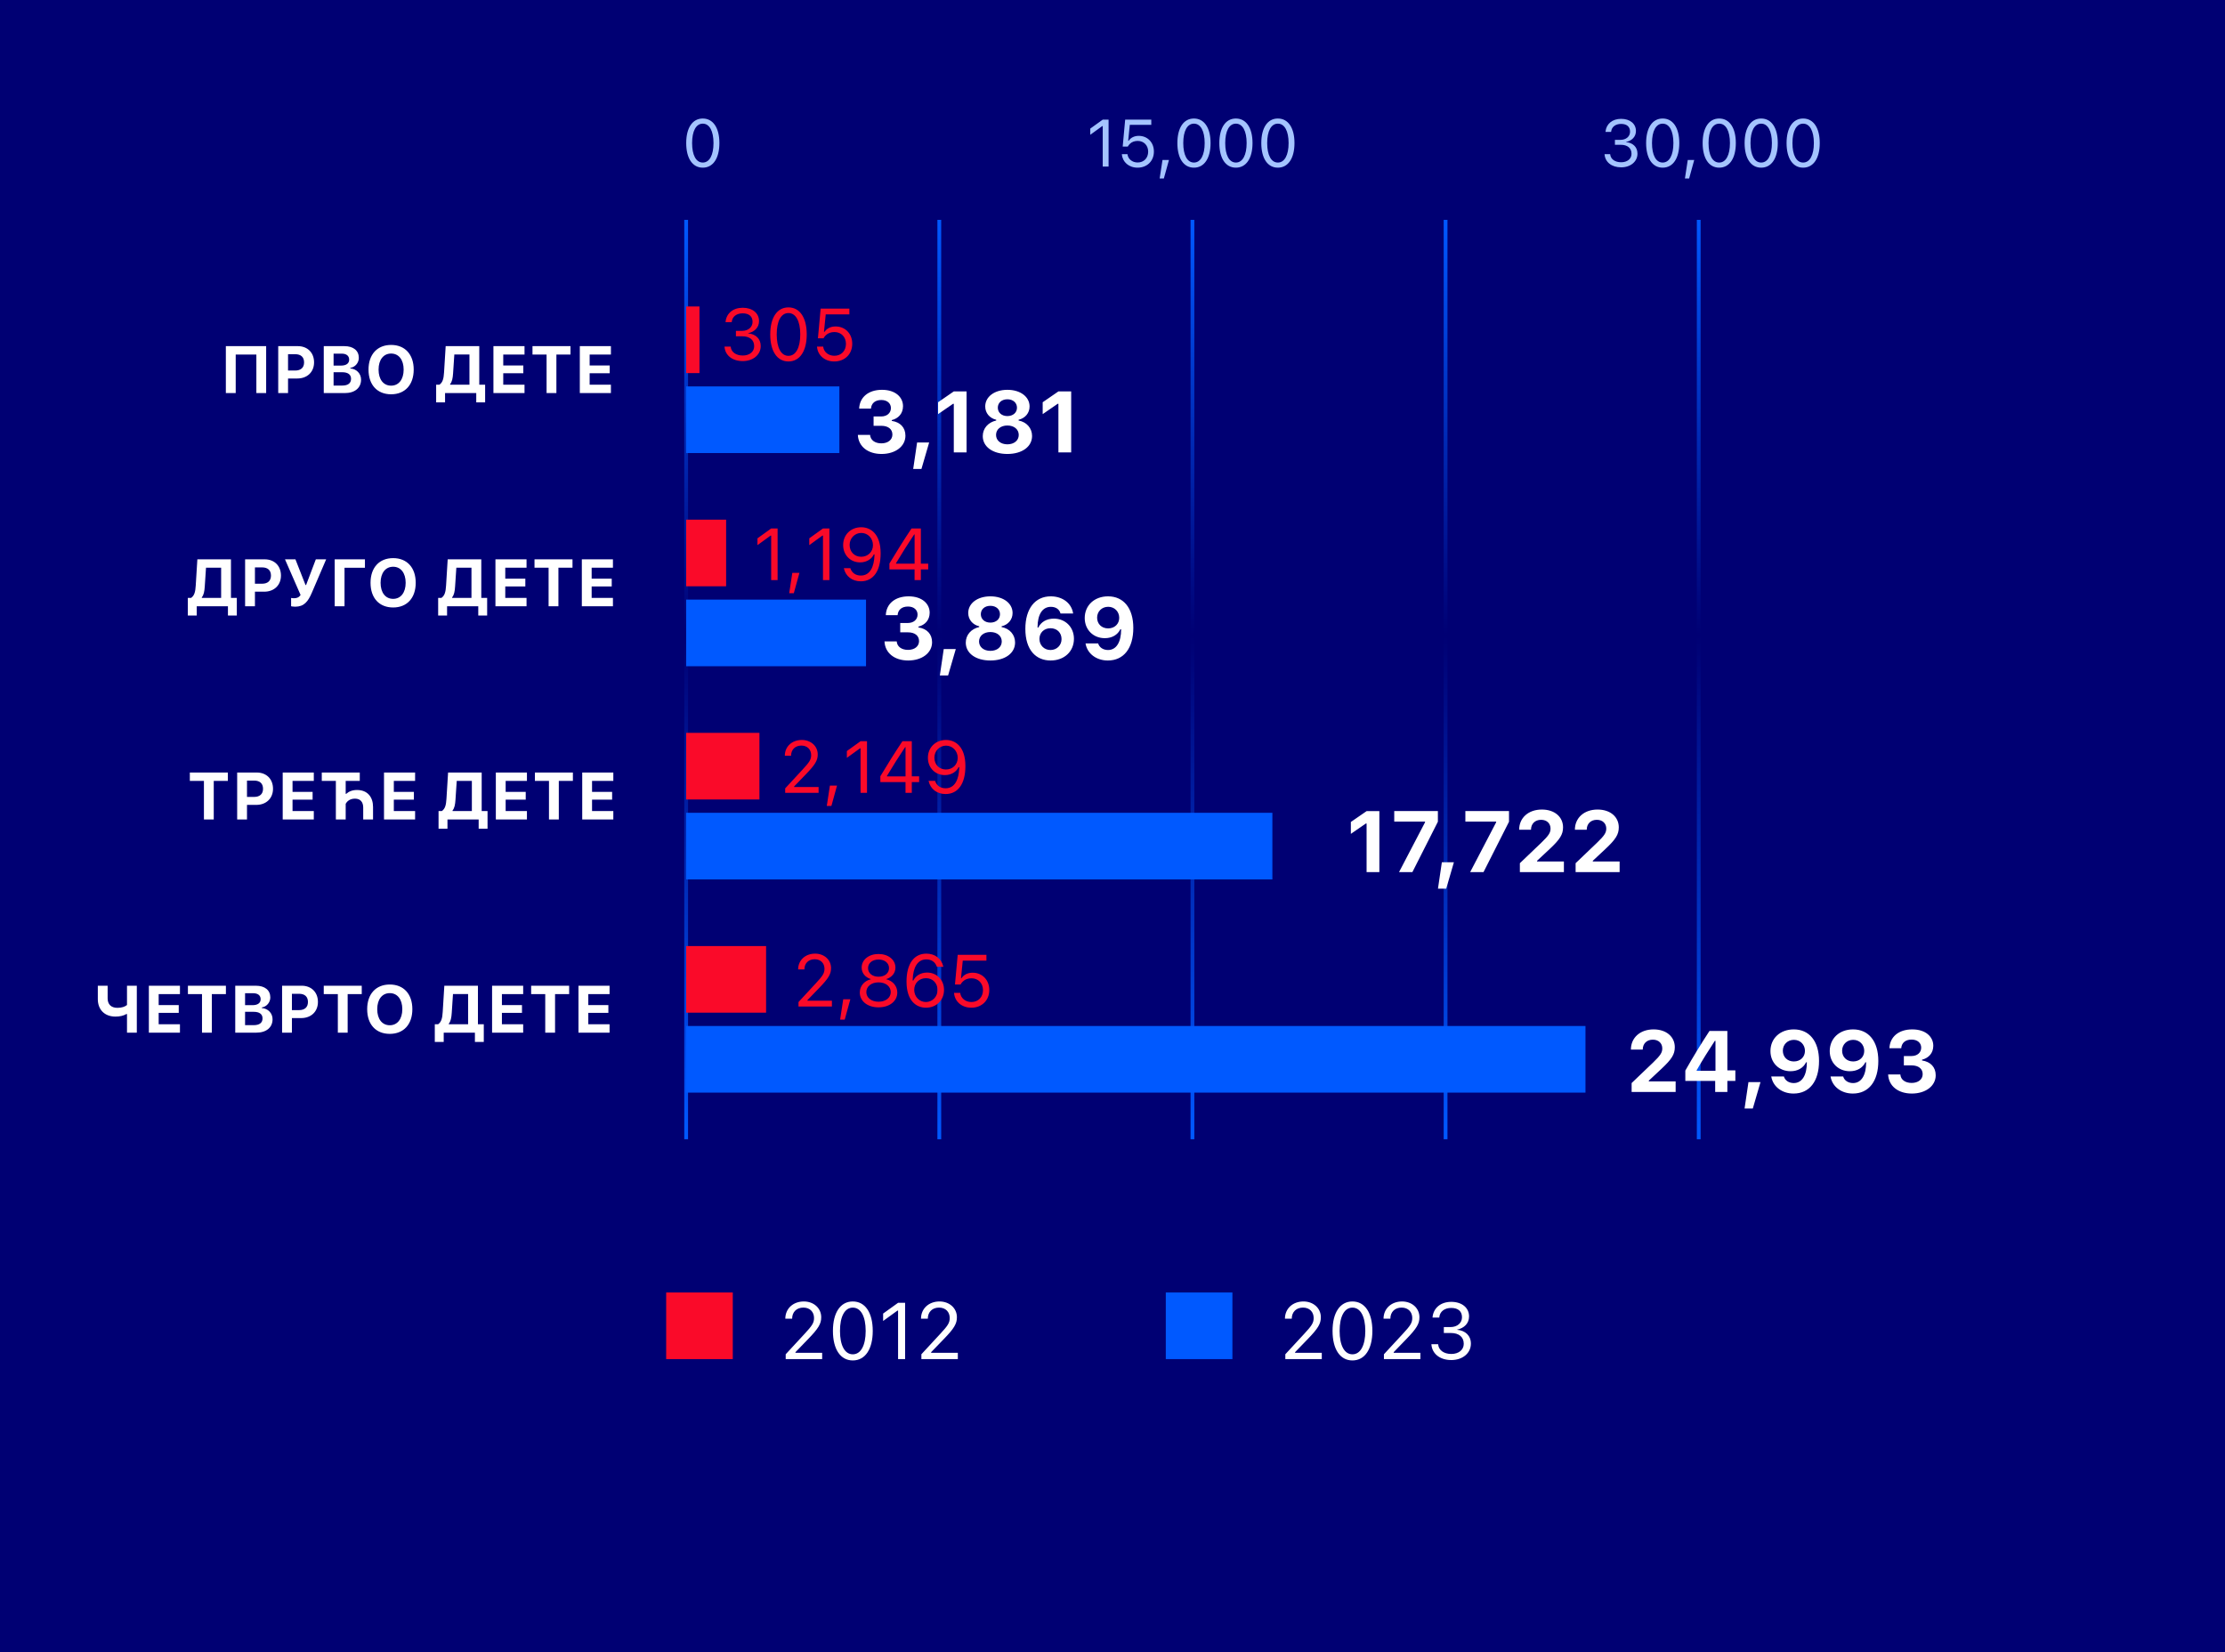 <svg width="334" height="248" viewBox="0 0 334 248" fill="none" xmlns="http://www.w3.org/2000/svg">
<rect x="0" y="0" width="334" height="248" fill="#333333" stroke="none"/>
<g clip-path="url(#clip0_657_45560)">
<rect width="334" height="248" fill="#000073"/>
<path d="M103 33L103 171" stroke="url(#paint0_linear_657_45560)" stroke-width="0.569" stroke-linejoin="round"/>
<path d="M179 33L179 171" stroke="url(#paint1_linear_657_45560)" stroke-width="0.569" stroke-linejoin="round"/>
<path d="M141 33L141 171" stroke="url(#paint2_linear_657_45560)" stroke-width="0.569" stroke-linejoin="round"/>
<path d="M217 33L217 171" stroke="url(#paint3_linear_657_45560)" stroke-width="0.569" stroke-linejoin="round"/>
<path d="M255 33L255 171" stroke="url(#paint4_linear_657_45560)" stroke-width="0.569" stroke-linejoin="round"/>
<path d="M115 152L115 142L103 142L103 152L115 152Z" fill="#FA0A29"/>
<path d="M238 164L238 154L103 154L103 164L238 164Z" fill="#0059FF"/>
<path d="M114 120L114 110L103 110L103 120L114 120Z" fill="#FA0A29"/>
<path d="M191 132L191 122L103 122L103 132L191 132Z" fill="#0059FF"/>
<path d="M109 88L109 78L103 78L103 88L109 88Z" fill="#FA0A29"/>
<path d="M130 100L130 90L103 90L103 100L130 100Z" fill="#0059FF"/>
<path d="M105 56L105 46L103 46L103 56L105 56Z" fill="#FA0A29"/>
<path d="M126 68L126 58L103 58L103 68L126 68Z" fill="#0059FF"/>
<path d="M111.502 54.2C109.901 54.2 108.865 53.309 108.763 52.084L108.757 52.02H109.687L109.692 52.073C109.767 52.836 110.471 53.362 111.502 53.362C112.517 53.362 113.21 52.793 113.21 51.971V51.96C113.21 51.01 112.528 50.478 111.443 50.478H110.471V49.662H111.4C112.324 49.662 112.968 49.092 112.968 48.319V48.308C112.968 47.497 112.437 47.03 111.491 47.03C110.578 47.03 109.928 47.513 109.848 48.297L109.842 48.351H108.913L108.918 48.297C109.042 47.035 110.041 46.192 111.491 46.192C112.968 46.192 113.94 47.014 113.94 48.19V48.201C113.94 49.157 113.264 49.812 112.297 50.016V50.038C113.425 50.134 114.193 50.838 114.193 51.939V51.95C114.193 53.244 113.054 54.2 111.502 54.2ZM118.355 54.254C116.642 54.254 115.622 52.691 115.622 50.199V50.188C115.622 47.696 116.642 46.138 118.355 46.138C120.069 46.138 121.1 47.696 121.1 50.188V50.199C121.1 52.691 120.069 54.254 118.355 54.254ZM118.355 53.411C119.467 53.411 120.128 52.175 120.128 50.199V50.188C120.128 48.211 119.467 46.987 118.355 46.987C117.244 46.987 116.594 48.211 116.594 50.188V50.199C116.594 52.175 117.244 53.411 118.355 53.411ZM125.236 54.254C123.791 54.254 122.76 53.325 122.647 52.084L122.642 52.025H123.571L123.576 52.068C123.667 52.809 124.339 53.4 125.247 53.4C126.278 53.4 126.987 52.664 126.987 51.617V51.606C126.987 50.575 126.267 49.839 125.263 49.839C124.747 49.839 124.307 49.995 123.974 50.312C123.839 50.44 123.716 50.591 123.619 50.773H122.781L123.189 46.321H127.502V47.185H123.952L123.689 49.807H123.775C124.119 49.286 124.726 49.001 125.429 49.001C126.885 49.001 127.932 50.091 127.932 51.59V51.601C127.932 53.164 126.81 54.254 125.236 54.254Z" fill="#FA0A29"/>
<path d="M115.761 87.071V80.395H115.675L113.704 81.824V80.803L115.766 79.321H116.728V87.071H115.761ZM118.468 89.043L118.935 85.986H120.004L119.161 89.043H118.468ZM123.538 87.071V80.395H123.452L121.481 81.824V80.803L123.543 79.321H124.505V87.071H123.538ZM129.28 79.138C130.698 79.138 132.196 80.137 132.196 83.054V83.064C132.196 85.707 131.095 87.254 129.215 87.254C127.916 87.254 126.949 86.491 126.686 85.347L126.669 85.277H127.642L127.663 85.336C127.899 85.986 128.442 86.389 129.226 86.389C130.633 86.389 131.208 85.014 131.267 83.397C131.272 83.338 131.272 83.274 131.272 83.215H131.17C130.886 83.849 130.155 84.413 129.108 84.413C127.652 84.413 126.567 83.306 126.567 81.818V81.808C126.567 80.261 127.717 79.138 129.28 79.138ZM129.274 83.569C130.279 83.569 131.042 82.834 131.042 81.824V81.818C131.042 80.798 130.273 79.992 129.291 79.992C128.318 79.992 127.54 80.782 127.54 81.786V81.797C127.54 82.828 128.27 83.569 129.274 83.569ZM137.288 87.071V85.465H133.512V84.585C134.56 82.828 135.747 80.938 136.832 79.321H138.233V84.601H139.334V85.465H138.233V87.071H137.288ZM134.5 84.606H137.293V80.218H137.229C136.359 81.518 135.344 83.118 134.5 84.541V84.606Z" fill="#FA0A29"/>
<path d="M117.865 119V118.334L120.486 115.498C121.474 114.429 121.764 114.026 121.764 113.35V113.339C121.764 112.522 121.211 111.91 120.298 111.91C119.369 111.91 118.751 112.517 118.751 113.43L118.746 113.441L117.822 113.436L117.811 113.43C117.816 112.055 118.88 111.067 120.362 111.067C121.716 111.067 122.752 111.985 122.752 113.237V113.248C122.752 114.134 122.371 114.778 120.969 116.223L119.208 118.044V118.13H122.881V119H117.865ZM124.111 120.971L124.579 117.915H125.647L124.804 120.971H124.111ZM129.182 119V112.324H129.096L127.125 113.752V112.732L129.187 111.25H130.148V119H129.182ZM135.928 119V117.394H132.152V116.513C133.199 114.757 134.386 112.866 135.471 111.25H136.873V116.529H137.974V117.394H136.873V119H135.928ZM133.14 116.535H135.933V112.146H135.869C134.999 113.446 133.983 115.047 133.14 116.47V116.535ZM142.002 111.067C143.42 111.067 144.919 112.066 144.919 114.982V114.993C144.919 117.636 143.818 119.183 141.938 119.183C140.638 119.183 139.671 118.42 139.408 117.276L139.392 117.206H140.364L140.386 117.265C140.622 117.915 141.165 118.318 141.949 118.318C143.356 118.318 143.931 116.943 143.99 115.326C143.995 115.267 143.995 115.203 143.995 115.144H143.893C143.608 115.777 142.878 116.341 141.831 116.341C140.375 116.341 139.29 115.235 139.29 113.747V113.736C139.29 112.189 140.439 111.067 142.002 111.067ZM141.997 115.498C143.001 115.498 143.764 114.762 143.764 113.752V113.747C143.764 112.727 142.996 111.921 142.013 111.921C141.041 111.921 140.262 112.71 140.262 113.715V113.726C140.262 114.757 140.993 115.498 141.997 115.498Z" fill="#FA0A29"/>
<path d="M119.865 151.071V150.405L122.486 147.569C123.474 146.5 123.764 146.098 123.764 145.421V145.41C123.764 144.594 123.211 143.981 122.298 143.981C121.369 143.981 120.751 144.588 120.751 145.501L120.746 145.512L119.822 145.507L119.811 145.501C119.816 144.126 120.88 143.138 122.362 143.138C123.716 143.138 124.752 144.057 124.752 145.308V145.319C124.752 146.205 124.371 146.85 122.969 148.294L121.208 150.115V150.201H124.881V151.071H119.865ZM126.111 153.042L126.579 149.986H127.647L126.804 153.042H126.111ZM131.88 151.2C130.236 151.2 129.065 150.276 129.065 148.977V148.966C129.065 148.01 129.737 147.215 130.73 146.984V146.962C129.882 146.699 129.345 146.055 129.345 145.238V145.228C129.345 144.057 130.414 143.192 131.88 143.192C133.346 143.192 134.415 144.057 134.415 145.228V145.238C134.415 146.055 133.878 146.699 133.029 146.962V146.984C134.023 147.215 134.694 148.01 134.694 148.966V148.977C134.694 150.276 133.523 151.2 131.88 151.2ZM131.88 146.603C132.814 146.603 133.454 146.071 133.454 145.319V145.308C133.454 144.556 132.814 144.024 131.88 144.024C130.945 144.024 130.306 144.556 130.306 145.308V145.319C130.306 146.071 130.945 146.603 131.88 146.603ZM131.88 150.357C132.949 150.357 133.711 149.755 133.711 148.917V148.907C133.711 148.058 132.954 147.451 131.88 147.451C130.806 147.451 130.048 148.058 130.048 148.907V148.917C130.048 149.755 130.811 150.357 131.88 150.357ZM138.997 151.254C137.579 151.254 136.08 150.255 136.08 147.338V147.328C136.08 144.685 137.181 143.138 139.061 143.138C140.361 143.138 141.328 143.901 141.591 145.045L141.607 145.115H140.635L140.613 145.056C140.377 144.406 139.834 144.003 139.05 144.003C137.643 144.003 137.068 145.378 137.009 146.995C137.004 147.054 137.004 147.118 137.004 147.177H137.106C137.391 146.543 138.121 145.979 139.168 145.979C140.624 145.979 141.709 147.086 141.709 148.574V148.584C141.709 150.131 140.56 151.254 138.997 151.254ZM137.235 148.574C137.235 149.594 138.003 150.4 138.986 150.4C139.958 150.4 140.737 149.61 140.737 148.606V148.595C140.737 147.564 140.006 146.823 139.002 146.823C137.998 146.823 137.235 147.559 137.235 148.568V148.574ZM145.807 151.254C144.362 151.254 143.331 150.325 143.218 149.084L143.213 149.025H144.142L144.147 149.068C144.239 149.809 144.91 150.4 145.818 150.4C146.849 150.4 147.558 149.664 147.558 148.617V148.606C147.558 147.575 146.838 146.839 145.834 146.839C145.318 146.839 144.878 146.995 144.545 147.312C144.411 147.44 144.287 147.591 144.19 147.773H143.353L143.761 143.321H148.074V144.186H144.523L144.26 146.807H144.346C144.69 146.286 145.297 146.001 146 146.001C147.456 146.001 148.503 147.091 148.503 148.59V148.601C148.503 150.164 147.381 151.254 145.807 151.254Z" fill="#FA0A29"/>
<path d="M131.136 63.912V62.509H132.278C133.148 62.509 133.738 61.995 133.738 61.246C133.738 60.56 133.199 60.04 132.304 60.04C131.377 60.04 130.806 60.516 130.742 61.334H128.971C129.035 59.646 130.336 58.51 132.399 58.51C134.43 58.51 135.56 59.633 135.554 60.973C135.547 62.084 134.849 62.813 133.865 63.055V63.175C135.141 63.359 135.916 64.172 135.916 65.397C135.916 67.003 134.405 68.139 132.335 68.139C130.266 68.139 128.857 67.009 128.774 65.276H130.609C130.666 66.051 131.326 66.546 132.31 66.546C133.281 66.546 133.96 66.019 133.96 65.226C133.96 64.413 133.326 63.912 132.297 63.912H131.136ZM138.321 70.386H137.083L137.667 66.419H139.477L138.321 70.386ZM143.177 67.904V60.611H143.063L140.816 62.16V60.376L143.184 58.745H145.094V67.904H143.177ZM151.22 68.139C149.017 68.139 147.525 67.054 147.525 65.46C147.525 64.311 148.319 63.391 149.544 63.118V63.004C148.547 62.775 147.894 61.982 147.894 61.011C147.894 59.551 149.277 58.51 151.226 58.51C153.168 58.51 154.552 59.551 154.552 61.011C154.552 61.988 153.905 62.769 152.902 63.004V63.118C154.121 63.347 154.927 64.273 154.927 65.441C154.927 67.047 153.422 68.139 151.22 68.139ZM151.22 66.692C152.229 66.692 152.927 66.114 152.927 65.283C152.927 64.445 152.229 63.867 151.22 63.867C150.217 63.867 149.519 64.445 149.519 65.283C149.519 66.114 150.217 66.692 151.22 66.692ZM151.22 62.452C152.07 62.452 152.661 61.931 152.661 61.195C152.661 60.452 152.07 59.932 151.22 59.932C150.369 59.932 149.785 60.452 149.785 61.195C149.785 61.931 150.375 62.452 151.22 62.452ZM158.881 67.904V60.611H158.767L156.52 62.16V60.376L158.888 58.745H160.798V67.904H158.881Z" fill="white"/>
<path d="M135.136 94.912V93.509H136.278C137.148 93.509 137.738 92.995 137.738 92.246C137.738 91.56 137.199 91.04 136.304 91.04C135.377 91.04 134.806 91.516 134.742 92.335H132.971C133.035 90.646 134.336 89.51 136.399 89.51C138.43 89.51 139.56 90.633 139.554 91.973C139.547 93.084 138.849 93.814 137.865 94.055V94.175C139.141 94.359 139.916 95.172 139.916 96.397C139.916 98.003 138.405 99.139 136.335 99.139C134.266 99.139 132.857 98.009 132.774 96.276H134.609C134.666 97.051 135.326 97.546 136.31 97.546C137.281 97.546 137.96 97.019 137.96 96.226C137.96 95.413 137.326 94.912 136.297 94.912H135.136ZM142.321 101.386H141.083L141.667 97.419H143.477L142.321 101.386ZM148.669 99.139C146.466 99.139 144.975 98.054 144.975 96.46C144.975 95.311 145.768 94.391 146.993 94.118V94.004C145.997 93.775 145.343 92.982 145.343 92.011C145.343 90.551 146.727 89.51 148.675 89.51C150.618 89.51 152.001 90.551 152.001 92.011C152.001 92.988 151.354 93.769 150.351 94.004V94.118C151.57 94.347 152.376 95.273 152.376 96.441C152.376 98.047 150.872 99.139 148.669 99.139ZM148.669 97.692C149.678 97.692 150.376 97.114 150.376 96.283C150.376 95.445 149.678 94.867 148.669 94.867C147.666 94.867 146.968 95.445 146.968 96.283C146.968 97.114 147.666 97.692 148.669 97.692ZM148.669 93.452C149.52 93.452 150.11 92.931 150.11 92.195C150.11 91.452 149.52 90.932 148.669 90.932C147.818 90.932 147.234 91.452 147.234 92.195C147.234 92.931 147.825 93.452 148.669 93.452ZM157.708 99.139C155.512 99.139 153.918 97.571 153.918 94.391C153.918 91.351 155.385 89.51 157.727 89.51C159.53 89.51 160.869 90.557 161.091 92.087H159.193C159.047 91.465 158.495 91.084 157.752 91.084C156.483 91.084 155.747 92.214 155.747 94.194H155.861C156.28 93.337 157.13 92.855 158.197 92.855C159.936 92.855 161.212 94.137 161.212 95.883C161.212 97.787 159.758 99.139 157.708 99.139ZM157.689 97.565C158.641 97.565 159.352 96.854 159.352 95.927C159.352 94.975 158.679 94.296 157.695 94.296C156.711 94.296 156.032 94.981 156.032 95.902C156.032 96.841 156.737 97.565 157.689 97.565ZM166.303 99.139C164.563 99.139 163.205 98.105 162.951 96.575H164.849C165.014 97.178 165.604 97.565 166.328 97.565C167.572 97.565 168.302 96.391 168.296 94.448H168.182C167.763 95.305 166.912 95.788 165.846 95.788C164.106 95.788 162.831 94.512 162.831 92.766C162.831 90.862 164.284 89.51 166.334 89.51C168.658 89.51 170.124 91.274 170.124 94.251C170.124 97.298 168.689 99.139 166.303 99.139ZM166.347 94.321C167.325 94.321 168.01 93.648 168.01 92.734C168.01 91.801 167.312 91.078 166.354 91.078C165.395 91.078 164.69 91.789 164.69 92.703C164.69 93.655 165.37 94.321 166.347 94.321Z" fill="white"/>
<path d="M244.819 157.544C244.819 155.748 246.215 154.51 248.221 154.51C250.164 154.51 251.408 155.633 251.408 157.182C251.408 158.255 250.938 158.991 249.415 160.419L247.51 162.197V162.311H251.535V163.904H244.927V162.565L248.139 159.493C249.281 158.395 249.529 157.976 249.529 157.36C249.529 156.63 249.008 156.052 248.113 156.052C247.18 156.052 246.596 156.668 246.596 157.544H244.819ZM257.47 163.904V162.248H252.988V160.692C254.144 158.636 255.388 156.624 256.613 154.745H259.298V160.654H260.498V162.248H259.298V163.904H257.47ZM254.708 160.61V160.718H257.514V156.236H257.413C256.518 157.588 255.54 159.15 254.708 160.61ZM263.119 166.386H261.881L262.465 162.419H264.274L263.119 166.386ZM269.238 164.139C267.499 164.139 266.141 163.104 265.887 161.575H267.785C267.95 162.178 268.54 162.565 269.264 162.565C270.508 162.565 271.238 161.391 271.231 159.448H271.117C270.698 160.305 269.848 160.788 268.781 160.788C267.042 160.788 265.766 159.512 265.766 157.766C265.766 155.862 267.22 154.51 269.27 154.51C271.593 154.51 273.06 156.274 273.06 159.251C273.06 162.298 271.625 164.139 269.238 164.139ZM269.283 159.321C270.26 159.321 270.946 158.648 270.946 157.734C270.946 156.801 270.248 156.078 269.289 156.078C268.331 156.078 267.626 156.789 267.626 157.703C267.626 158.655 268.305 159.321 269.283 159.321ZM278.138 164.139C276.398 164.139 275.04 163.104 274.786 161.575H276.684C276.849 162.178 277.439 162.565 278.163 162.565C279.407 162.565 280.137 161.391 280.131 159.448H280.017C279.598 160.305 278.747 160.788 277.681 160.788C275.941 160.788 274.666 159.512 274.666 157.766C274.666 155.862 276.119 154.51 278.169 154.51C280.493 154.51 281.959 156.274 281.959 159.251C281.959 162.298 280.524 164.139 278.138 164.139ZM278.182 159.321C279.16 159.321 279.845 158.648 279.845 157.734C279.845 156.801 279.147 156.078 278.188 156.078C277.23 156.078 276.525 156.789 276.525 157.703C276.525 158.655 277.205 159.321 278.182 159.321ZM285.793 159.912V158.509H286.936C287.805 158.509 288.396 157.995 288.396 157.246C288.396 156.56 287.856 156.04 286.961 156.04C286.034 156.04 285.463 156.516 285.399 157.334H283.628C283.692 155.646 284.993 154.51 287.056 154.51C289.087 154.51 290.217 155.633 290.211 156.973C290.205 158.083 289.506 158.813 288.522 159.055V159.175C289.798 159.359 290.573 160.172 290.573 161.397C290.573 163.003 289.062 164.139 286.993 164.139C284.923 164.139 283.514 163.009 283.432 161.276H285.266C285.323 162.051 285.983 162.546 286.967 162.546C287.938 162.546 288.618 162.019 288.618 161.226C288.618 160.413 287.983 159.912 286.955 159.912H285.793Z" fill="white"/>
<path d="M205.142 130.904V123.611H205.028L202.781 125.16V123.376L205.148 121.745H207.059V130.904H205.142ZM210.011 130.904L213.915 123.427V123.319H209.293V121.738H215.844V123.338L212.017 130.904H210.011ZM217.095 133.386H215.857L216.441 129.419H218.25L217.095 133.386ZM220.688 130.904L224.591 123.427V123.319H219.97V121.738H226.521V123.338L222.693 130.904H220.688ZM228.044 124.544C228.044 122.748 229.441 121.51 231.447 121.51C233.389 121.51 234.633 122.633 234.633 124.182C234.633 125.255 234.164 125.991 232.64 127.419L230.736 129.197V129.311H234.76V130.904H228.152V129.565L231.364 126.493C232.507 125.395 232.754 124.976 232.754 124.36C232.754 123.63 232.234 123.052 231.339 123.052C230.406 123.052 229.822 123.668 229.822 124.544H228.044ZM236.411 124.544C236.411 122.748 237.807 121.51 239.813 121.51C241.755 121.51 243 122.633 243 124.182C243 125.255 242.53 125.991 241.006 127.419L239.102 129.197V129.311H243.126V130.904H236.519V129.565L239.73 126.493C240.873 125.395 241.121 124.976 241.121 124.36C241.121 123.63 240.6 123.052 239.705 123.052C238.772 123.052 238.188 123.668 238.188 124.544H236.411Z" fill="white"/>
<path d="M39.953 59H38.483V53.219H35.383V59H33.903V51.954H39.953V59ZM41.765 51.954H44.704C46.154 51.954 47.145 52.926 47.145 54.391C47.145 55.841 46.115 56.812 44.631 56.812H43.239V59H41.765V51.954ZM43.239 53.165V55.616H44.309C45.153 55.616 45.647 55.187 45.647 54.395C45.647 53.595 45.163 53.165 44.313 53.165H43.239ZM51.765 59H48.601V51.954H51.682C53.049 51.954 53.864 52.623 53.864 53.712C53.864 54.459 53.312 55.108 52.59 55.216V55.304C53.523 55.372 54.201 56.075 54.201 56.983C54.201 58.219 53.269 59 51.765 59ZM50.075 53.082V54.874H51.184C51.98 54.874 52.414 54.547 52.414 53.98C52.414 53.419 52.009 53.082 51.306 53.082H50.075ZM50.075 57.872H51.389C52.238 57.872 52.697 57.516 52.697 56.856C52.697 56.212 52.224 55.87 51.355 55.87H50.075V57.872ZM58.713 51.773C60.788 51.773 62.102 53.194 62.102 55.475C62.102 57.76 60.793 59.181 58.713 59.181C56.618 59.181 55.319 57.76 55.319 55.475C55.319 53.19 56.638 51.773 58.713 51.773ZM58.713 53.067C57.565 53.067 56.828 54 56.828 55.475C56.828 56.944 57.551 57.887 58.713 57.887C59.86 57.887 60.593 56.944 60.593 55.475C60.593 54 59.855 53.067 58.713 53.067ZM68.015 56.012C67.966 56.773 67.863 57.301 67.57 57.652V57.74H70.471V53.209H68.2L68.015 56.012ZM66.809 59V60.392H65.471V57.74H65.964C66.457 57.394 66.599 56.847 66.657 55.89L66.901 51.954H71.945V57.74H72.824V60.392H71.491V59H66.809ZM78.737 57.74V59H74.069V51.954H78.737V53.214H75.544V54.859H78.557V56.026H75.544V57.74H78.737ZM83.522 59H82.048V53.214H79.934V51.954H85.637V53.214H83.522V59ZM91.706 57.74V59H87.038V51.954H91.706V53.214H88.513V54.859H91.525V56.026H88.513V57.74H91.706Z" fill="white"/>
<path d="M30.739 88.012C30.69 88.773 30.588 89.301 30.295 89.652V89.74H33.195V85.209H30.925L30.739 88.012ZM29.533 91V92.392H28.195V89.74H28.689C29.182 89.394 29.323 88.847 29.382 87.89L29.626 83.954H34.67V89.74H35.549V92.392H34.216V91H29.533ZM36.794 83.954H39.733C41.184 83.954 42.175 84.926 42.175 86.391C42.175 87.841 41.145 88.812 39.66 88.812H38.269V91H36.794V83.954ZM38.269 85.165V87.616H39.338C40.183 87.616 40.676 87.186 40.676 86.395C40.676 85.595 40.192 85.165 39.343 85.165H38.269ZM44.304 91.064C43.986 91.064 43.727 91.005 43.698 90.995V89.75C43.727 89.76 43.845 89.794 44.128 89.794C44.558 89.794 44.875 89.677 45.119 89.301L42.78 83.954H44.348L45.861 87.807H45.949L47.409 83.954H48.962L46.804 88.983C46.237 90.302 45.637 91.064 44.304 91.064ZM51.716 91H50.241V83.954H54.782V85.219H51.716V91ZM59.016 83.773C61.091 83.773 62.404 85.194 62.404 87.475C62.404 89.76 61.096 91.181 59.016 91.181C56.921 91.181 55.622 89.76 55.622 87.475C55.622 85.189 56.94 83.773 59.016 83.773ZM59.016 85.067C57.868 85.067 57.131 86 57.131 87.475C57.131 88.944 57.853 89.887 59.016 89.887C60.163 89.887 60.895 88.944 60.895 87.475C60.895 86 60.158 85.067 59.016 85.067ZM68.317 88.012C68.269 88.773 68.166 89.301 67.873 89.652V89.74H70.773V85.209H68.503L68.317 88.012ZM67.111 91V92.392H65.773V89.74H66.267C66.76 89.394 66.901 88.847 66.96 87.89L67.204 83.954H72.248V89.74H73.127V92.392H71.794V91H67.111ZM79.04 89.74V91H74.372V83.954H79.04V85.214H75.847V86.859H78.859V88.026H75.847V89.74H79.04ZM83.825 91H82.351V85.214H80.236V83.954H85.939V85.214H83.825V91ZM92.009 89.74V91H87.341V83.954H92.009V85.214H88.815V86.859H91.828V88.026H88.815V89.74H92.009Z" fill="white"/>
<path d="M32.087 123H30.612V117.214H28.498V115.954H34.201V117.214H32.087V123ZM35.602 115.954H38.542C39.992 115.954 40.983 116.926 40.983 118.391C40.983 119.841 39.953 120.812 38.469 120.812H37.077V123H35.602V115.954ZM37.077 117.165V119.616H38.147C38.991 119.616 39.484 119.187 39.484 118.396C39.484 117.595 39.001 117.165 38.151 117.165H37.077ZM47.106 121.74V123H42.438V115.954H47.106V117.214H43.913V118.859H46.926V120.026H43.913V121.74H47.106ZM53.288 119.875C52.429 119.875 52.043 120.373 51.892 120.646V123H50.417V117.214H48.303V115.954H54.006V117.214H51.892V119.152H51.975C52.336 118.82 52.858 118.576 53.586 118.576C55.202 118.576 55.998 119.67 55.998 121.12V123H54.523V121.213C54.523 120.417 54.123 119.875 53.288 119.875ZM62.312 121.74V123H57.644V115.954H62.312V117.214H59.118V118.859H62.131V120.026H59.118V121.74H62.312ZM68.376 120.012C68.327 120.773 68.225 121.301 67.932 121.652V121.74H70.832V117.209H68.561L68.376 120.012ZM67.17 123V124.392H65.832V121.74H66.325C66.818 121.394 66.96 120.847 67.019 119.89L67.263 115.954H72.307V121.74H73.186V124.392H71.853V123H67.17ZM79.099 121.74V123H74.431V115.954H79.099V117.214H75.905V118.859H78.918V120.026H75.905V121.74H79.099ZM83.884 123H82.409V117.214H80.295V115.954H85.998V117.214H83.884V123ZM92.067 121.74V123H87.399V115.954H92.067V117.214H88.874V118.859H91.887V120.026H88.874V121.74H92.067Z" fill="white"/>
<path d="M20.538 155H19.064V152.202H18.976C18.546 152.456 18.004 152.588 17.335 152.588C15.67 152.588 14.684 151.509 14.684 149.976V147.954H16.158V149.849C16.158 150.747 16.676 151.274 17.628 151.274C18.253 151.274 18.756 151.108 19.064 150.85V147.954H20.538V155ZM27.013 153.74V155H22.345V147.954H27.013V149.214H23.819V150.859H26.832V152.026H23.819V153.74H27.013ZM31.798 155H30.323V149.214H28.209V147.954H33.912V149.214H31.798V155ZM38.477 155H35.313V147.954H38.395C39.762 147.954 40.577 148.623 40.577 149.712C40.577 150.459 40.025 151.108 39.303 151.216V151.304C40.235 151.372 40.914 152.075 40.914 152.983C40.914 154.219 39.981 155 38.477 155ZM36.788 149.082V150.874H37.897C38.692 150.874 39.127 150.547 39.127 149.98C39.127 149.419 38.722 149.082 38.019 149.082H36.788ZM36.788 153.872H38.102C38.951 153.872 39.41 153.516 39.41 152.856C39.41 152.212 38.937 151.87 38.067 151.87H36.788V153.872ZM42.345 147.954H45.284C46.734 147.954 47.726 148.926 47.726 150.391C47.726 151.841 46.695 152.812 45.211 152.812H43.819V155H42.345V147.954ZM43.819 149.165V151.616H44.889C45.733 151.616 46.227 151.187 46.227 150.396C46.227 149.595 45.743 149.165 44.894 149.165H43.819ZM52.188 155H50.714V149.214H48.6V147.954H54.303V149.214H52.188V155ZM58.512 147.773C60.587 147.773 61.9 149.194 61.9 151.475C61.9 153.76 60.592 155.181 58.512 155.181C56.417 155.181 55.118 153.76 55.118 151.475C55.118 149.189 56.437 147.773 58.512 147.773ZM58.512 149.067C57.364 149.067 56.627 150 56.627 151.475C56.627 152.944 57.35 153.887 58.512 153.887C59.659 153.887 60.392 152.944 60.392 151.475C60.392 150 59.654 149.067 58.512 149.067ZM67.814 152.012C67.765 152.773 67.662 153.301 67.369 153.652V153.74H70.269V149.209H67.999L67.814 152.012ZM66.607 155V156.392H65.269V153.74H65.763C66.256 153.394 66.397 152.847 66.456 151.89L66.7 147.954H71.744V153.74H72.623V156.392H71.29V155H66.607ZM78.536 153.74V155H73.868V147.954H78.536V149.214H75.343V150.859H78.356V152.026H75.343V153.74H78.536ZM83.321 155H81.847V149.214H79.732V147.954H85.436V149.214H83.321V155ZM91.505 153.74V155H86.837V147.954H91.505V149.214H88.311V150.859H91.324V152.026H88.311V153.74H91.505Z" fill="white"/>
<path d="M110 194H100V204H110V194Z" fill="#FA0A29"/>
<path d="M117.943 204V203.273L120.803 200.18C121.881 199.014 122.197 198.574 122.197 197.836V197.824C122.197 196.934 121.594 196.266 120.598 196.266C119.584 196.266 118.91 196.928 118.91 197.924L118.904 197.936L117.896 197.93L117.885 197.924C117.891 196.424 119.051 195.346 120.668 195.346C122.145 195.346 123.275 196.348 123.275 197.713V197.725C123.275 198.691 122.859 199.395 121.33 200.971L119.408 202.957V203.051H123.416V204H117.943ZM128.016 204.199C126.146 204.199 125.033 202.494 125.033 199.775V199.764C125.033 197.045 126.146 195.346 128.016 195.346C129.885 195.346 131.01 197.045 131.01 199.764V199.775C131.01 202.494 129.885 204.199 128.016 204.199ZM128.016 203.279C129.229 203.279 129.949 201.932 129.949 199.775V199.764C129.949 197.607 129.229 196.271 128.016 196.271C126.803 196.271 126.094 197.607 126.094 199.764V199.775C126.094 201.932 126.803 203.279 128.016 203.279ZM134.812 204V196.717H134.719L132.568 198.275V197.162L134.818 195.545H135.867V204H134.812ZM138.311 204V203.273L141.17 200.18C142.248 199.014 142.564 198.574 142.564 197.836V197.824C142.564 196.934 141.961 196.266 140.965 196.266C139.951 196.266 139.277 196.928 139.277 197.924L139.271 197.936L138.264 197.93L138.252 197.924C138.258 196.424 139.418 195.346 141.035 195.346C142.512 195.346 143.643 196.348 143.643 197.713V197.725C143.643 198.691 143.227 199.395 141.697 200.971L139.775 202.957V203.051H143.783V204H138.311Z" fill="white"/>
<path d="M185 194H175V204H185V194Z" fill="#0059FF"/>
<path d="M192.943 204V203.273L195.803 200.18C196.881 199.014 197.197 198.574 197.197 197.836V197.824C197.197 196.934 196.594 196.266 195.598 196.266C194.584 196.266 193.91 196.928 193.91 197.924L193.904 197.936L192.896 197.93L192.885 197.924C192.891 196.424 194.051 195.346 195.668 195.346C197.145 195.346 198.275 196.348 198.275 197.713V197.725C198.275 198.691 197.859 199.395 196.33 200.971L194.408 202.957V203.051H198.416V204H192.943ZM203.016 204.199C201.146 204.199 200.033 202.494 200.033 199.775V199.764C200.033 197.045 201.146 195.346 203.016 195.346C204.885 195.346 206.01 197.045 206.01 199.764V199.775C206.01 202.494 204.885 204.199 203.016 204.199ZM203.016 203.279C204.229 203.279 204.949 201.932 204.949 199.775V199.764C204.949 197.607 204.229 196.271 203.016 196.271C201.803 196.271 201.094 197.607 201.094 199.764V199.775C201.094 201.932 201.803 203.279 203.016 203.279ZM207.744 204V203.273L210.604 200.18C211.682 199.014 211.998 198.574 211.998 197.836V197.824C211.998 196.934 211.395 196.266 210.398 196.266C209.385 196.266 208.711 196.928 208.711 197.924L208.705 197.936L207.697 197.93L207.686 197.924C207.691 196.424 208.852 195.346 210.469 195.346C211.945 195.346 213.076 196.348 213.076 197.713V197.725C213.076 198.691 212.66 199.395 211.131 200.971L209.209 202.957V203.051H213.217V204H207.744ZM217.863 204.141C216.117 204.141 214.986 203.168 214.875 201.832L214.869 201.762H215.883L215.889 201.82C215.971 202.652 216.738 203.227 217.863 203.227C218.971 203.227 219.727 202.605 219.727 201.709V201.697C219.727 200.66 218.982 200.08 217.799 200.08H216.738V199.189H217.752C218.76 199.189 219.463 198.568 219.463 197.725V197.713C219.463 196.828 218.883 196.318 217.852 196.318C216.855 196.318 216.146 196.846 216.059 197.701L216.053 197.76H215.039L215.045 197.701C215.18 196.324 216.27 195.404 217.852 195.404C219.463 195.404 220.523 196.301 220.523 197.584V197.596C220.523 198.639 219.785 199.354 218.73 199.576V199.6C219.961 199.705 220.799 200.473 220.799 201.674V201.686C220.799 203.098 219.557 204.141 217.863 204.141Z" fill="white"/>
<path d="M105.495 25.166C103.938 25.166 103.01 23.745 103.01 21.48V21.47C103.01 19.204 103.938 17.788 105.495 17.788C107.053 17.788 107.99 19.204 107.99 21.47V21.48C107.99 23.745 107.053 25.166 105.495 25.166ZM105.495 24.399C106.506 24.399 107.106 23.276 107.106 21.48V21.47C107.106 19.673 106.506 18.56 105.495 18.56C104.484 18.56 103.894 19.673 103.894 21.47V21.48C103.894 23.276 104.484 24.399 105.495 24.399Z" fill="#A4C4FF"/>
<path d="M165.533 25V18.931H165.455L163.663 20.23V19.302L165.538 17.954H166.412V25H165.533ZM170.763 25.166C169.449 25.166 168.512 24.321 168.409 23.193L168.404 23.14H169.249L169.254 23.179C169.337 23.852 169.947 24.39 170.772 24.39C171.71 24.39 172.354 23.721 172.354 22.769V22.759C172.354 21.821 171.7 21.152 170.787 21.152C170.318 21.152 169.918 21.294 169.615 21.582C169.493 21.699 169.381 21.836 169.293 22.002H168.531L168.902 17.954H172.823V18.74H169.596L169.356 21.123H169.435C169.747 20.649 170.299 20.391 170.938 20.391C172.262 20.391 173.214 21.382 173.214 22.744V22.754C173.214 24.175 172.193 25.166 170.763 25.166ZM174.078 26.792L174.503 24.014H175.475L174.708 26.792H174.078ZM179.225 25.166C177.667 25.166 176.739 23.745 176.739 21.48V21.47C176.739 19.204 177.667 17.788 179.225 17.788C180.782 17.788 181.72 19.204 181.72 21.47V21.48C181.72 23.745 180.782 25.166 179.225 25.166ZM179.225 24.399C180.235 24.399 180.836 23.276 180.836 21.48V21.47C180.836 19.673 180.235 18.56 179.225 18.56C178.214 18.56 177.623 19.673 177.623 21.47V21.48C177.623 23.276 178.214 24.399 179.225 24.399ZM185.523 25.166C183.966 25.166 183.038 23.745 183.038 21.48V21.47C183.038 19.204 183.966 17.788 185.523 17.788C187.081 17.788 188.019 19.204 188.019 21.47V21.48C188.019 23.745 187.081 25.166 185.523 25.166ZM185.523 24.399C186.534 24.399 187.135 23.276 187.135 21.48V21.47C187.135 19.673 186.534 18.56 185.523 18.56C184.513 18.56 183.922 19.673 183.922 21.47V21.48C183.922 23.276 184.513 24.399 185.523 24.399ZM191.822 25.166C190.265 25.166 189.337 23.745 189.337 21.48V21.47C189.337 19.204 190.265 17.788 191.822 17.788C193.38 17.788 194.317 19.204 194.317 21.47V21.48C194.317 23.745 193.38 25.166 191.822 25.166ZM191.822 24.399C192.833 24.399 193.434 23.276 193.434 21.48V21.47C193.434 19.673 192.833 18.56 191.822 18.56C190.812 18.56 190.221 19.673 190.221 21.47V21.48C190.221 23.276 190.812 24.399 191.822 24.399Z" fill="#A4C4FF"/>
<path d="M243.357 25.117C241.902 25.117 240.96 24.307 240.867 23.193L240.862 23.135H241.707L241.712 23.184C241.78 23.877 242.42 24.355 243.357 24.355C244.28 24.355 244.91 23.838 244.91 23.091V23.081C244.91 22.217 244.29 21.733 243.304 21.733H242.42V20.991H243.265C244.104 20.991 244.69 20.474 244.69 19.77V19.761C244.69 19.023 244.207 18.599 243.348 18.599C242.518 18.599 241.927 19.038 241.854 19.751L241.849 19.8H241.004L241.009 19.751C241.121 18.604 242.029 17.837 243.348 17.837C244.69 17.837 245.574 18.584 245.574 19.653V19.663C245.574 20.532 244.959 21.128 244.08 21.314V21.333C245.105 21.421 245.804 22.061 245.804 23.061V23.071C245.804 24.248 244.769 25.117 243.357 25.117ZM249.588 25.166C248.03 25.166 247.103 23.745 247.103 21.48V21.47C247.103 19.204 248.03 17.788 249.588 17.788C251.146 17.788 252.083 19.204 252.083 21.47V21.48C252.083 23.745 251.146 25.166 249.588 25.166ZM249.588 24.399C250.599 24.399 251.199 23.276 251.199 21.48V21.47C251.199 19.673 250.599 18.56 249.588 18.56C248.577 18.56 247.986 19.673 247.986 21.47V21.48C247.986 23.276 248.577 24.399 249.588 24.399ZM252.928 26.792L253.353 24.014H254.324L253.558 26.792H252.928ZM258.074 25.166C256.517 25.166 255.589 23.745 255.589 21.48V21.47C255.589 19.204 256.517 17.788 258.074 17.788C259.632 17.788 260.569 19.204 260.569 21.47V21.48C260.569 23.745 259.632 25.166 258.074 25.166ZM258.074 24.399C259.085 24.399 259.686 23.276 259.686 21.48V21.47C259.686 19.673 259.085 18.56 258.074 18.56C257.063 18.56 256.473 19.673 256.473 21.47V21.48C256.473 23.276 257.063 24.399 258.074 24.399ZM264.373 25.166C262.815 25.166 261.888 23.745 261.888 21.48V21.47C261.888 19.204 262.815 17.788 264.373 17.788C265.931 17.788 266.868 19.204 266.868 21.47V21.48C266.868 23.745 265.931 25.166 264.373 25.166ZM264.373 24.399C265.384 24.399 265.984 23.276 265.984 21.48V21.47C265.984 19.673 265.384 18.56 264.373 18.56C263.362 18.56 262.771 19.673 262.771 21.47V21.48C262.771 23.276 263.362 24.399 264.373 24.399ZM270.672 25.166C269.114 25.166 268.187 23.745 268.187 21.48V21.47C268.187 19.204 269.114 17.788 270.672 17.788C272.229 17.788 273.167 19.204 273.167 21.47V21.48C273.167 23.745 272.229 25.166 270.672 25.166ZM270.672 24.399C271.683 24.399 272.283 23.276 272.283 21.48V21.47C272.283 19.673 271.683 18.56 270.672 18.56C269.661 18.56 269.07 19.673 269.07 21.47V21.48C269.07 23.276 269.661 24.399 270.672 24.399Z" fill="#A4C4FF"/>
</g>
<defs>
<linearGradient id="paint0_linear_657_45560" x1="103.078" y1="170.905" x2="103.078" y2="32.822" gradientUnits="userSpaceOnUse">
<stop stop-color="#0059FF"/>
<stop offset="0.547" stop-color="#0059FF" stop-opacity="0"/>
<stop offset="1" stop-color="#0059FF"/>
</linearGradient>
<linearGradient id="paint1_linear_657_45560" x1="179.078" y1="170.905" x2="179.078" y2="32.822" gradientUnits="userSpaceOnUse">
<stop stop-color="#0059FF"/>
<stop offset="0.547" stop-color="#0059FF" stop-opacity="0"/>
<stop offset="1" stop-color="#0059FF"/>
</linearGradient>
<linearGradient id="paint2_linear_657_45560" x1="141.078" y1="170.905" x2="141.078" y2="32.822" gradientUnits="userSpaceOnUse">
<stop stop-color="#0059FF"/>
<stop offset="0.547" stop-color="#0059FF" stop-opacity="0"/>
<stop offset="1" stop-color="#0059FF"/>
</linearGradient>
<linearGradient id="paint3_linear_657_45560" x1="217.078" y1="170.905" x2="217.078" y2="32.822" gradientUnits="userSpaceOnUse">
<stop stop-color="#0059FF"/>
<stop offset="0.547" stop-color="#0059FF" stop-opacity="0"/>
<stop offset="1" stop-color="#0059FF"/>
</linearGradient>
<linearGradient id="paint4_linear_657_45560" x1="255.078" y1="170.905" x2="255.078" y2="32.822" gradientUnits="userSpaceOnUse">
<stop stop-color="#0059FF"/>
<stop offset="0.547" stop-color="#0059FF" stop-opacity="0"/>
<stop offset="1" stop-color="#0059FF"/>
</linearGradient>
<clipPath id="clip0_657_45560">
<rect width="334" height="248" fill="white"/>
</clipPath>
</defs>
</svg>
